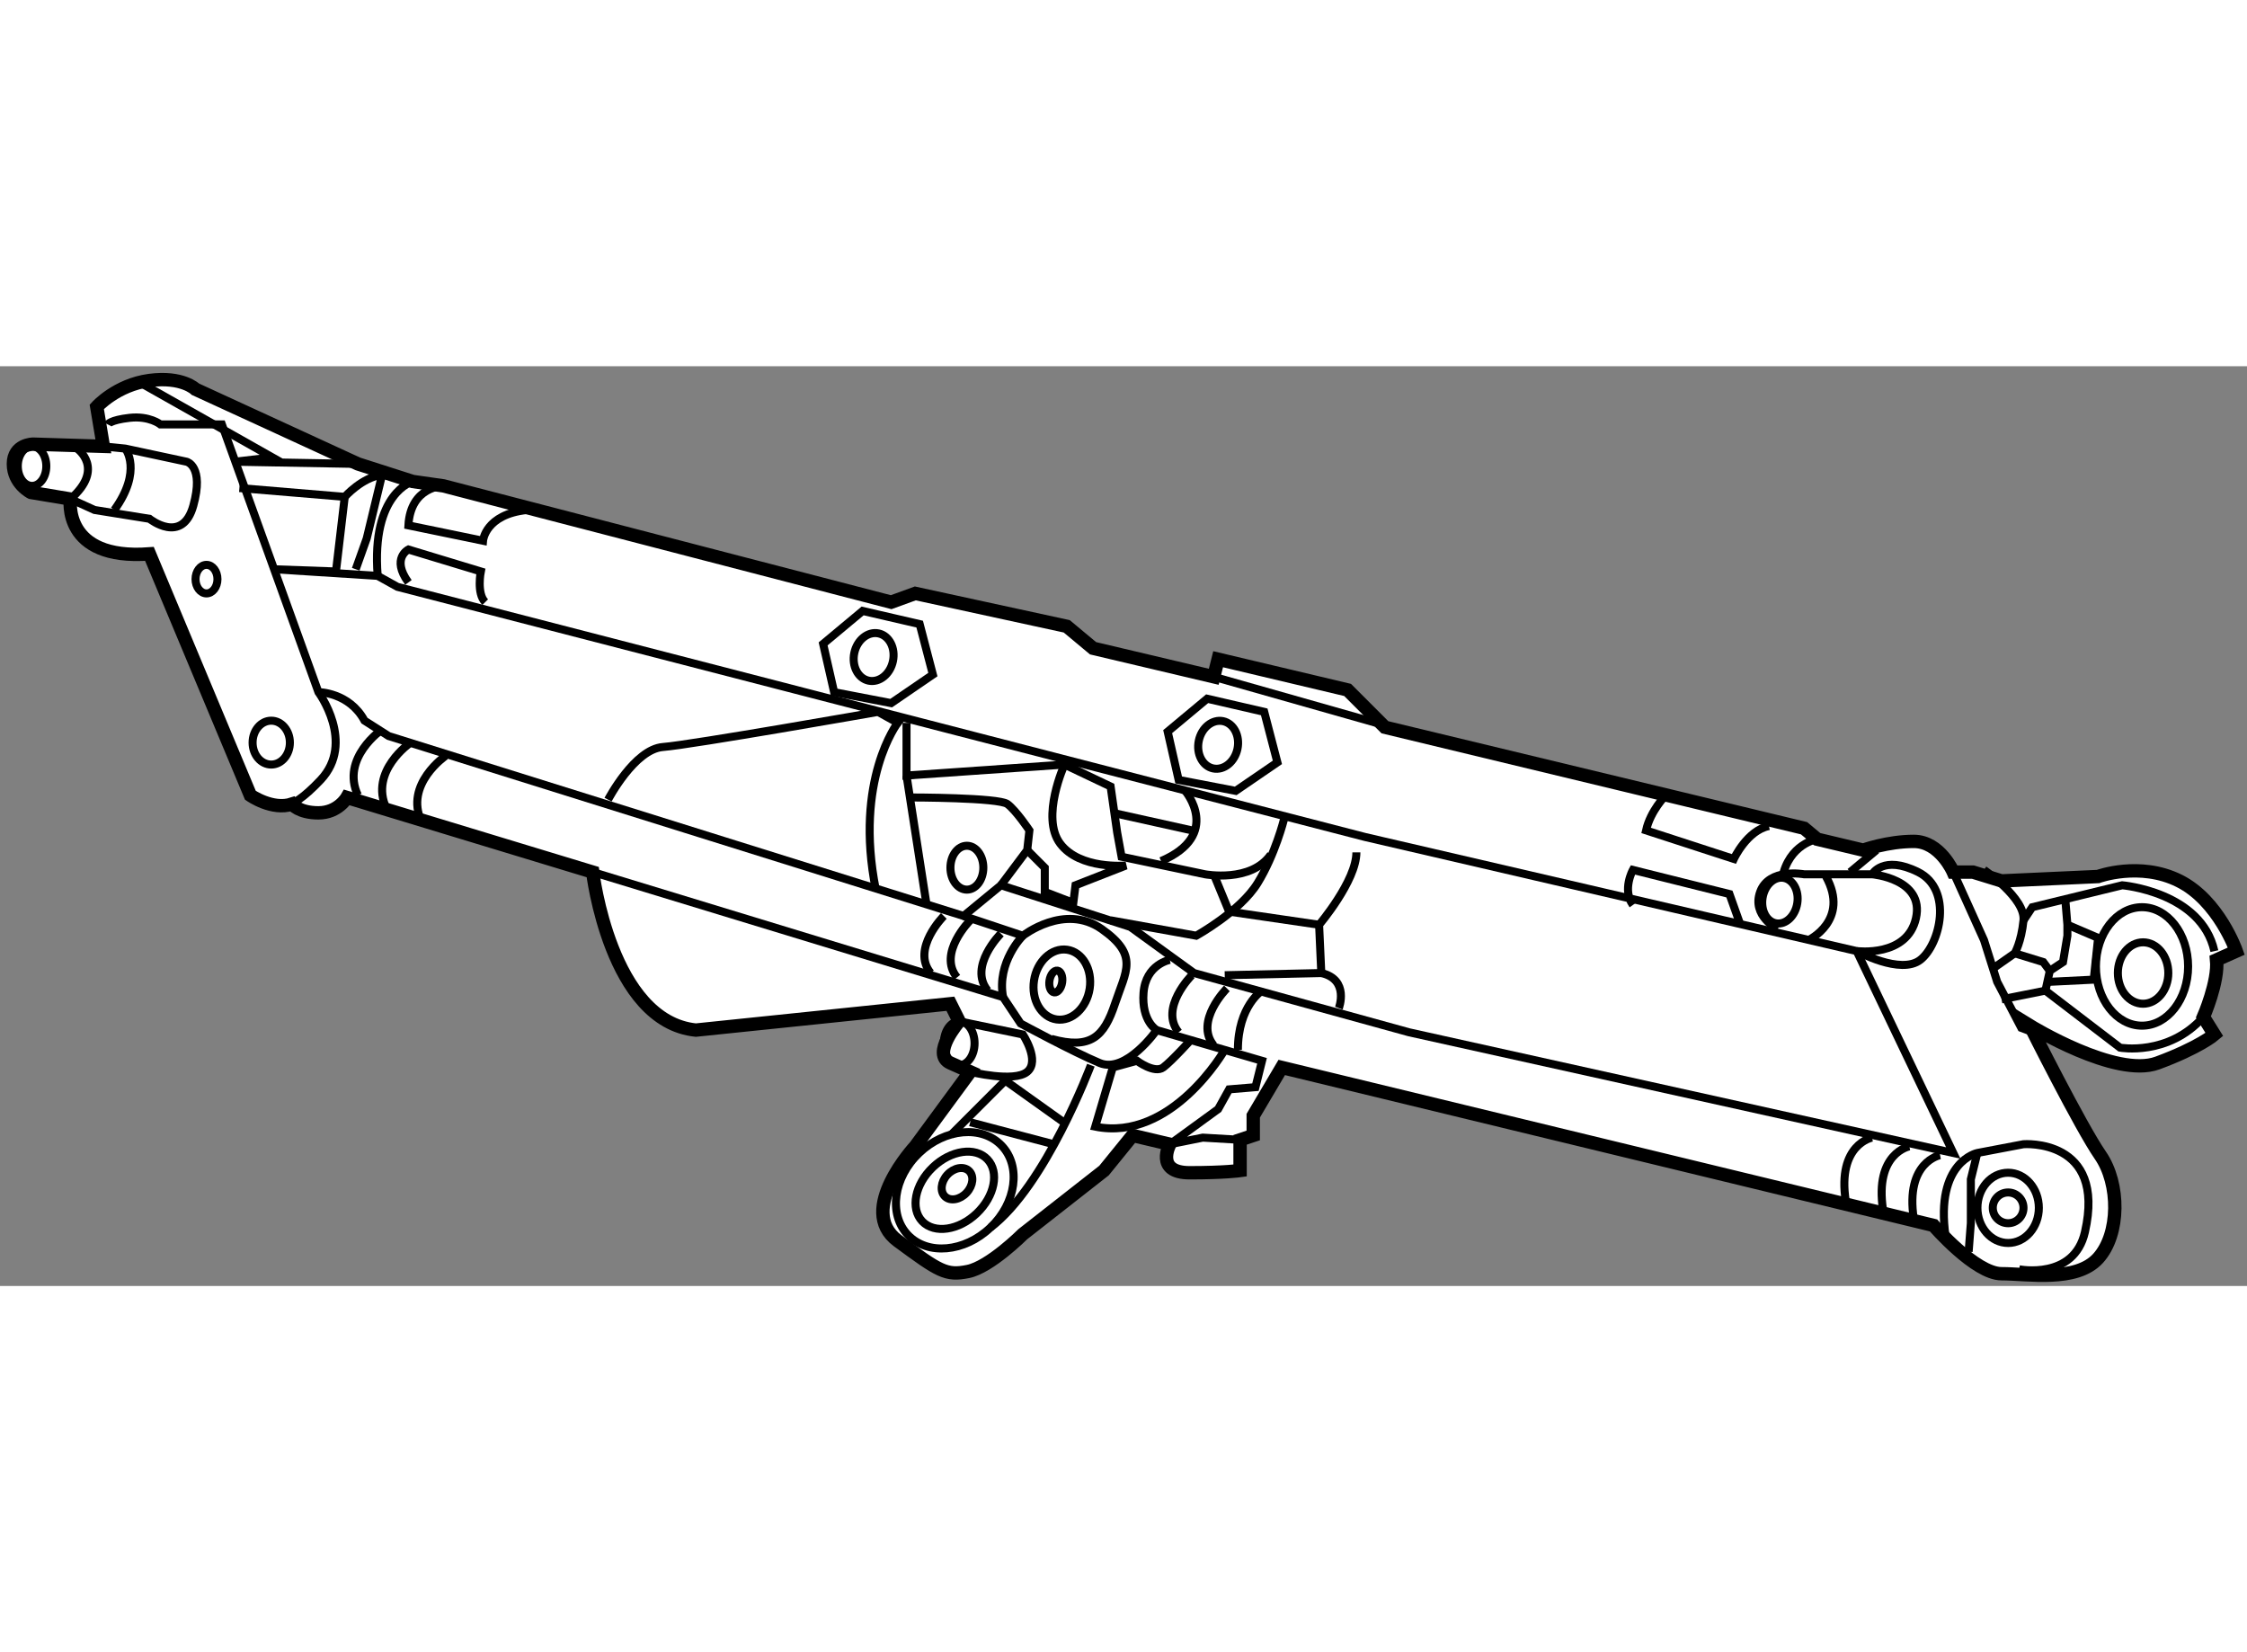 <?xml version="1.0" encoding="utf-8"?>
<!-- Generator: Adobe Illustrator 15.1.0, SVG Export Plug-In . SVG Version: 6.00 Build 0)  -->
<!DOCTYPE svg PUBLIC "-//W3C//DTD SVG 1.1//EN" "http://www.w3.org/Graphics/SVG/1.1/DTD/svg11.dtd">
<svg version="1.1" xmlns="http://www.w3.org/2000/svg" xmlns:xlink="http://www.w3.org/1999/xlink" x="0px" y="0px" width="244.8px"
	 height="180px" viewBox="31.962 127.849 83.986 34.377" enable-background="new 0 0 244.8 180" xml:space="preserve">
	
<rect x="31.962" y="127.849" width="83.986" height="34.377" fill="#808080" stroke="none"/>
	
<g><path fill="#FFFFFF" stroke="#000000" stroke-width="0.5" d="M83.726,141.343l-1.395-1.395l-4.839-1.148l-0.164,0.656
				l-4.511-1.066l-0.984-0.82l-5.66-1.23l-0.902,0.328l-16.733-4.347l-1.148-0.164L45.34,131.5l-6.07-2.79
				c0,0-0.492-0.491-1.722-0.328c-1.23,0.164-1.969,0.985-1.969,0.985l0.246,1.476l-2.625-0.082c0,0-0.738,0-0.738,0.739
				c0,0.738,0.656,1.066,0.656,1.066l1.476,0.246c0,0-0.328,2.297,2.953,2.051l3.773,9.022c0,0,0.82,0.575,1.559,0.329
				c0,0,0.246,0.328,0.984,0.328c0.738,0,1.066-0.575,1.066-0.575l9.186,2.789c0,0,0.656,5.578,3.855,5.906l9.515-0.985l0.328,0.657
				c0,0-1.066,1.23-0.328,1.558c0.738,0.328,0.738,0.328,0.738,0.328l-2.051,2.789c0,0-2.214,2.38-0.656,3.528
				c1.559,1.148,1.805,1.313,2.625,1.148c0.82-0.164,2.051-1.395,2.051-1.395l3.035-2.378l1.066-1.313l1.394,0.329
				c0,0-0.574,1.066,0.738,1.066c1.313,0,1.887-0.082,1.887-0.082v-1.148l0.492-0.164v-0.738l1.066-1.804l24.361,5.905
				c0,0,1.558,1.805,2.542,1.805c0.984,0,2.789,0.328,3.609-0.575c0.82-0.902,0.82-2.789,0.082-3.854
				c-0.738-1.067-2.625-4.84-2.625-4.84s3.199,1.969,4.757,1.395c1.56-0.575,2.132-1.066,2.132-1.066l-0.41-0.657
				c0,0,0.574-1.313,0.493-2.133l0.737-0.328c0,0-0.656-1.886-2.132-2.624c-1.476-0.739-3.035-0.164-3.035-0.164l-3.609,0.164
				l-1.066-0.329h-0.738c0,0-0.492-1.148-1.476-1.148c-0.984,0-1.887,0.328-1.887,0.328l-1.722-0.41l-0.492-0.41L83.726,141.343z"></path><path fill="none" stroke="#000000" stroke-width="0.3" d="M40.09,135.807c0,0.295-0.184,0.533-0.41,0.533
				c-0.226,0-0.41-0.238-0.41-0.533c0-0.295,0.184-0.534,0.41-0.534C39.907,135.273,40.09,135.512,40.09,135.807z"></path><path fill="none" stroke="#000000" stroke-width="0.3" d="M42.797,141.917c0,0.453-0.312,0.82-0.697,0.82
				c-0.386,0-0.697-0.367-0.697-0.82c0-0.452,0.312-0.82,0.697-0.82C42.485,141.096,42.797,141.465,42.797,141.917z"></path><path fill="none" stroke="#000000" stroke-width="0.3" d="M33.693,131.582c0,0.408-0.239,0.739-0.533,0.739
				c-0.295,0-0.533-0.331-0.533-0.739c0-0.407,0.238-0.738,0.533-0.738C33.454,130.844,33.693,131.175,33.693,131.582z"></path><path fill="none" stroke="#000000" stroke-width="0.3" d="M35.989,130.023c0,0,0.082-0.163,0.82-0.246
				c0.739-0.082,1.149,0.246,1.149,0.246h2.297l3.609,10.007c0,0,1.394,1.886,0.082,3.281c-1.313,1.394-1.64,0.902-1.64,0.902"></path><path fill="none" stroke="#000000" stroke-width="0.3" d="M36.645,130.926c0,0,0.656,0.82-0.41,2.296"></path><path fill="none" stroke="#000000" stroke-width="0.3" d="M34.841,130.926c0,0,1.066,0.738-0.246,1.886l0.902,0.41l2.051,0.329
				c0,0,1.23,0.984,1.64-0.492c0.41-1.477-0.246-1.64-0.246-1.64l-2.297-0.492l-0.82-0.082"></path><polyline fill="none" stroke="#000000" stroke-width="0.3" points="37.056,128.383 42.141,131.254 40.747,131.418 45.34,131.5 		
				"></polyline><path fill="none" stroke="#000000" stroke-width="0.3" d="M40.91,132.402l3.937,0.329l-0.328,2.789l-2.297-0.082l3.855,0.246
				l0.739,0.41l36.171,9.351l18.373,4.264l3.609,7.546l-20.341-4.511l-8.038-2.215l-2.378-1.723l-4.839-1.558l-1.395,1.148
				l-21.49-6.725l-0.902-0.575c-0.575-1.066-1.723-1.066-1.723-1.066"></path><path fill="none" stroke="#000000" stroke-width="0.3" d="M67.24,148.396c0,0-1.23,1.23-0.492,2.133"></path><path fill="none" stroke="#000000" stroke-width="0.3" d="M68.224,148.561c0,0-1.23,1.23-0.492,2.133"></path><path fill="none" stroke="#000000" stroke-width="0.3" d="M69.372,149.053c0,0-1.23,1.23-0.492,2.133"></path><path fill="none" stroke="#000000" stroke-width="0.3" d="M76.508,150.611c0,0-1.23,1.23-0.492,2.133"></path><path fill="none" stroke="#000000" stroke-width="0.3" d="M77.82,151.103c0,0-1.23,1.23-0.492,2.133"></path><path fill="none" stroke="#000000" stroke-width="0.3" d="M47.391,132.156c0,0-1.559,0.41-1.313,3.527"></path><path fill="none" stroke="#000000" stroke-width="0.3" d="M48.539,132.321c0,0-1.23,0-1.312,1.476l2.789,0.575
				c0,0,0.082-0.985,1.64-1.149"></path><path fill="none" stroke="#000000" stroke-width="0.3" d="M47.227,135.929c-0.656-0.902,0-1.23,0-1.23l2.706,0.82
				c0,0-0.164,0.82,0.164,1.148"></path><path fill="none" stroke="#000000" stroke-width="0.3" d="M67.978,148.396l2.215,0.739c0,0,1.558-1.23,2.952-0.247
				c1.394,0.985,0.902,1.558,0.492,2.789c-0.41,1.23-0.902,1.723-2.379,1.313"></path><path fill="none" stroke="#000000" stroke-width="0.3" d="M72.691,151.111c-0.109,0.72-0.662,1.236-1.237,1.153
				c-0.575-0.083-0.953-0.735-0.844-1.454c0.109-0.72,0.662-1.236,1.237-1.152C72.421,149.741,72.799,150.392,72.691,151.111z"></path><path fill="none" stroke="#000000" stroke-width="0.3" d="M71.662,150.88c-0.034,0.225-0.168,0.392-0.299,0.373
				c-0.131-0.019-0.209-0.217-0.175-0.441c0.034-0.225,0.167-0.392,0.298-0.373C71.617,150.457,71.696,150.655,71.662,150.88z"></path><path fill="none" stroke="#000000" stroke-width="0.3" d="M70.193,149.135c0,0-0.985,0.984-0.739,2.296"></path><path fill="none" stroke="#000000" stroke-width="0.3" d="M75.688,150.036c0,0-0.902,0.164-0.984,1.23
				c-0.082,1.067,0.492,1.395,0.492,1.395"></path><path fill="none" stroke="#000000" stroke-width="0.3" d="M79.133,151.186c0,0-0.902,0.574-0.902,2.214"></path><path fill="none" stroke="#000000" stroke-width="0.3" d="M79.953,144.787c0,0-0.328,1.313-0.984,2.378
				c-0.656,1.067-2.297,1.969-2.297,1.969l-3.199-0.575"></path><path fill="none" stroke="#000000" stroke-width="0.3" d="M54.69,144.049c0,0,0.984-1.886,2.051-1.968
				c1.066-0.082,8.038-1.313,8.038-1.313l0.738,0.41c0,0-1.64,2.133-0.82,6.234"></path><path fill="none" stroke="#000000" stroke-width="0.3" d="M48.621,142.409c0,0-1.559,1.066-0.902,2.461"></path><path fill="none" stroke="#000000" stroke-width="0.3" d="M47.308,141.917c0,0-1.558,1.067-0.902,2.461"></path><path fill="none" stroke="#000000" stroke-width="0.3" d="M46.242,141.424c0,0-1.558,1.067-0.902,2.461"></path><path fill="none" stroke="#000000" stroke-width="0.3" d="M45.258,135.437l0.41-1.148l0.574-2.378
				c-0.738,0.081-1.394,0.82-1.394,0.82"></path><path fill="none" stroke="#000000" stroke-width="0.3" d="M65.845,141.179v1.968l5.905-0.41l1.723,0.82l0.246,1.723l0.164,0.902
				L77,146.838c0,0,1.723,0.328,2.461-0.738"></path><path fill="none" stroke="#000000" stroke-width="0.3" d="M67.814,152.334l2.379,0.492c0,0,0.656,0.984,0.164,1.394
				c-0.492,0.41-2.133,0-2.133,0"></path><ellipse fill="none" stroke="#000000" stroke-width="0.3" cx="67.814" cy="153.154" rx="0.574" ry="0.82"></ellipse><path fill="none" stroke="#000000" stroke-width="0.3" d="M68.979,160.045c-0.968,0.922-2.348,1.043-3.082,0.273
				c-0.734-0.772-0.545-2.143,0.423-3.064c0.968-0.922,2.348-1.043,3.082-0.273C70.136,157.752,69.947,159.123,68.979,160.045z"></path><path fill="none" stroke="#000000" stroke-width="0.3" d="M68.47,159.511c-0.673,0.641-1.585,0.774-2.038,0.298
				c-0.452-0.476-0.275-1.38,0.398-2.021c0.673-0.641,1.585-0.774,2.038-0.297C69.32,157.966,69.143,158.87,68.47,159.511z"></path><path fill="none" stroke="#000000" stroke-width="0.3" d="M72.735,153.974c0,0-1.689,4.513-3.756,6.07"></path><polyline fill="none" stroke="#000000" stroke-width="0.3" points="67.486,156.598 69.536,154.548 71.833,156.188 		"></polyline><path fill="none" stroke="#000000" stroke-width="0.3" d="M77.739,153.4c0,0-1.969,3.445-4.84,2.871l0.656-2.214l0.902-0.247
				c0,0,0.656,0.492,0.984,0.247c0.328-0.247,1.066-1.067,1.066-1.067"></path><line fill="none" stroke="#000000" stroke-width="0.3" x1="65.845" y1="143.147" x2="66.583" y2="147.905"></line><path fill="none" stroke="#000000" stroke-width="0.3" d="M77.739,150.611l3.609-0.082l-0.082-1.804c0,0,1.394-1.64,1.394-2.707"></path><line fill="none" stroke="#000000" stroke-width="0.3" x1="71.341" y1="156.927" x2="68.224" y2="156.107"></line><ellipse fill="none" stroke="#000000" stroke-width="0.3" cx="68.101" cy="146.592" rx="0.615" ry="0.82"></ellipse><path fill="none" stroke="#000000" stroke-width="0.3" d="M66.009,143.967c0,0,3.281,0,3.609,0.247
				c0.328,0.246,0.82,0.984,0.82,0.984l-0.082,0.738l-0.984,1.313"></path><path fill="none" stroke="#000000" stroke-width="0.3" d="M76.262,143.721c0,0,1.394,1.64-0.902,2.624"></path><line fill="none" stroke="#000000" stroke-width="0.3" x1="73.555" y1="144.542" x2="76.508" y2="145.197"></line><path fill="none" stroke="#000000" stroke-width="0.3" d="M71.751,142.737c0,0-0.902,1.968-0.164,2.953
				c0.738,0.985,2.461,0.82,2.461,0.82l-1.887,0.738l-0.082,0.657l-1.066-0.41v-0.902l-0.656-0.657"></path><polyline fill="none" stroke="#000000" stroke-width="0.3" points="77.328,146.838 77.902,148.233 81.266,148.725 		"></polyline><path fill="none" stroke="#000000" stroke-width="0.3" d="M68.176,157.92c0.2,0.184,0.163,0.549-0.082,0.816
				c-0.246,0.267-0.607,0.333-0.806,0.149c-0.2-0.184-0.163-0.549,0.082-0.816C67.615,157.803,67.976,157.737,68.176,157.92z"></path><line fill="none" stroke="#000000" stroke-width="0.3" x1="102.099" y1="145.935" x2="101.115" y2="146.756"></line><path fill="none" stroke="#000000" stroke-width="0.3" d="M94.225,143.885c0,0-0.574,0.575-0.738,1.313l3.281,1.067
				c0,0,0.492-1.067,1.313-1.23"></path><path fill="none" stroke="#000000" stroke-width="0.3" d="M92.994,147.986c-0.41-0.574,0-1.311,0-1.311l3.609,0.901l0.41,1.149"></path><line fill="none" stroke="#000000" stroke-width="0.3" x1="77.328" y1="139.456" x2="83.398" y2="141.179"></line><path fill="none" stroke="#000000" stroke-width="0.3" d="M99.884,145.525c0,0-1.066,0.164-1.313,1.477"></path><polyline fill="none" stroke="#000000" stroke-width="0.3" points="104.97,146.756 106.118,149.299 106.61,150.857 
				107.512,152.579 108.168,152.826 		"></polyline><path fill="none" stroke="#000000" stroke-width="0.3" d="M113.747,150.283c0,1.223-0.772,2.214-1.723,2.214
				c-0.952,0-1.723-0.991-1.723-2.214s0.771-2.215,1.723-2.215C112.975,148.068,113.747,149.06,113.747,150.283z"></path><ellipse fill="none" stroke="#000000" stroke-width="0.3" cx="112.064" cy="150.529" rx="0.943" ry="1.148"></ellipse><ellipse fill="none" stroke="#000000" stroke-width="0.3" cx="107.02" cy="159.306" rx="1.148" ry="1.313"></ellipse><path fill="none" stroke="#000000" stroke-width="0.3" d="M107.594,159.306c0,0.316-0.257,0.574-0.574,0.574
				c-0.317,0-0.574-0.257-0.574-0.574c0-0.317,0.257-0.575,0.574-0.575C107.337,158.731,107.594,158.988,107.594,159.306z"></path><path fill="none" stroke="#000000" stroke-width="0.3" d="M106.118,146.674c0,0,1.559,1.066,1.476,1.886
				c-0.082,0.82-0.328,1.23-0.328,1.23l-0.82,0.575"></path><path fill="none" stroke="#000000" stroke-width="0.3" d="M101.935,146.838c0,0,1.968,0.164,1.64,1.64
				c-0.328,1.477-2.214,1.23-2.214,1.23s1.64,0.902,2.378,0.328c0.738-0.574,1.23-2.624-0.082-3.281
				C102.345,146.1,101.935,146.838,101.935,146.838h-2.543c0,0-1.312-0.246-1.64,0.657c-0.328,0.901,0.656,1.394,0.656,1.394"></path><path fill="none" stroke="#000000" stroke-width="0.3" d="M99.556,149.299c0,0,1.559-0.738,0.656-2.378"></path><path fill="none" stroke="#000000" stroke-width="0.3" d="M99.138,147.926c-0.076,0.47-0.427,0.803-0.785,0.746
				c-0.358-0.058-0.586-0.484-0.511-0.953c0.076-0.471,0.427-0.804,0.785-0.747C98.985,147.03,99.213,147.457,99.138,147.926z"></path><path fill="none" stroke="#000000" stroke-width="0.3" d="M107.594,148.561l0.328-0.492l3.363-0.82c0,0,2.953,0.247,3.444,2.461"></path><path fill="none" stroke="#000000" stroke-width="0.3" d="M106.774,151.514l1.64-0.328l2.789,2.132c0,0,1.804,0.329,3.116-1.148"></path><polyline fill="none" stroke="#000000" stroke-width="0.3" points="109.153,147.74 109.235,148.725 109.235,149.135 
				109.071,150.119 108.578,150.447 108.414,151.186 		"></polyline><polyline fill="none" stroke="#000000" stroke-width="0.3" points="107.266,149.791 108.333,150.119 108.578,150.447 		"></polyline><path fill="none" stroke="#000000" stroke-width="0.3" d="M101.935,156.68c0,0-1.313,0.247-0.984,2.378"></path><path fill="none" stroke="#000000" stroke-width="0.3" d="M103.329,157.008c0,0-1.313,0.247-0.984,2.38"></path><path fill="none" stroke="#000000" stroke-width="0.3" d="M104.477,157.337c0,0-1.312,0.246-0.984,2.378"></path><path fill="none" stroke="#000000" stroke-width="0.3" d="M104.681,160.371c-0.397-2.794,1.188-3.116,1.188-3.116l1.725-0.328
				c0,0,3.097-0.239,2.297,3.281c-0.41,1.804-2.461,1.394-2.461,1.394"></path><polyline fill="none" stroke="#000000" stroke-width="0.3" points="105.544,160.946 105.626,159.879 105.626,158.813 
				105.626,158.239 105.869,157.255 		"></polyline><polyline fill="none" stroke="#000000" stroke-width="0.3" points="109.235,148.725 110.383,149.216 110.219,150.776 
				108.578,150.857 		"></polyline><path fill="none" stroke="#000000" stroke-width="0.3" d="M78.313,156.763l-1.394-0.082l-1.23,0.247l1.804-1.313l0.41-0.738
				l0.984-0.082l0.246-0.985l-3.937-1.148c0,0-1.148,1.64-2.132,1.23c-0.985-0.41-2.953-1.476-2.953-1.476l-0.656-0.985
				l-15.338-4.676"></path><path fill="none" stroke="#000000" stroke-width="0.3" d="M82.004,151.841c0,0,0.41-1.066-0.656-1.313"></path><polygon fill="none" stroke="#000000" stroke-width="0.3" points="79.215,140.768 77.082,140.276 75.606,141.506 76.016,143.311 
				78.149,143.721 79.707,142.655 		"></polygon><path fill="none" stroke="#000000" stroke-width="0.3" d="M78.215,142.15c-0.102,0.488-0.508,0.815-0.908,0.732
				c-0.398-0.083-0.64-0.546-0.538-1.035c0.102-0.488,0.508-0.815,0.908-0.732C78.075,141.199,78.317,141.661,78.215,142.15z"></path><polygon fill="none" stroke="#000000" stroke-width="0.3" points="66.337,137.488 64.205,136.995 62.728,138.226 63.139,140.031 
				65.271,140.441 66.83,139.374 		"></polygon><path fill="none" stroke="#000000" stroke-width="0.3" d="M65.338,138.87c-0.101,0.488-0.508,0.815-0.907,0.732
				c-0.398-0.083-0.64-0.546-0.538-1.035c0.102-0.488,0.508-0.815,0.907-0.732C65.198,137.918,65.44,138.38,65.338,138.87z"></path></g>


</svg>